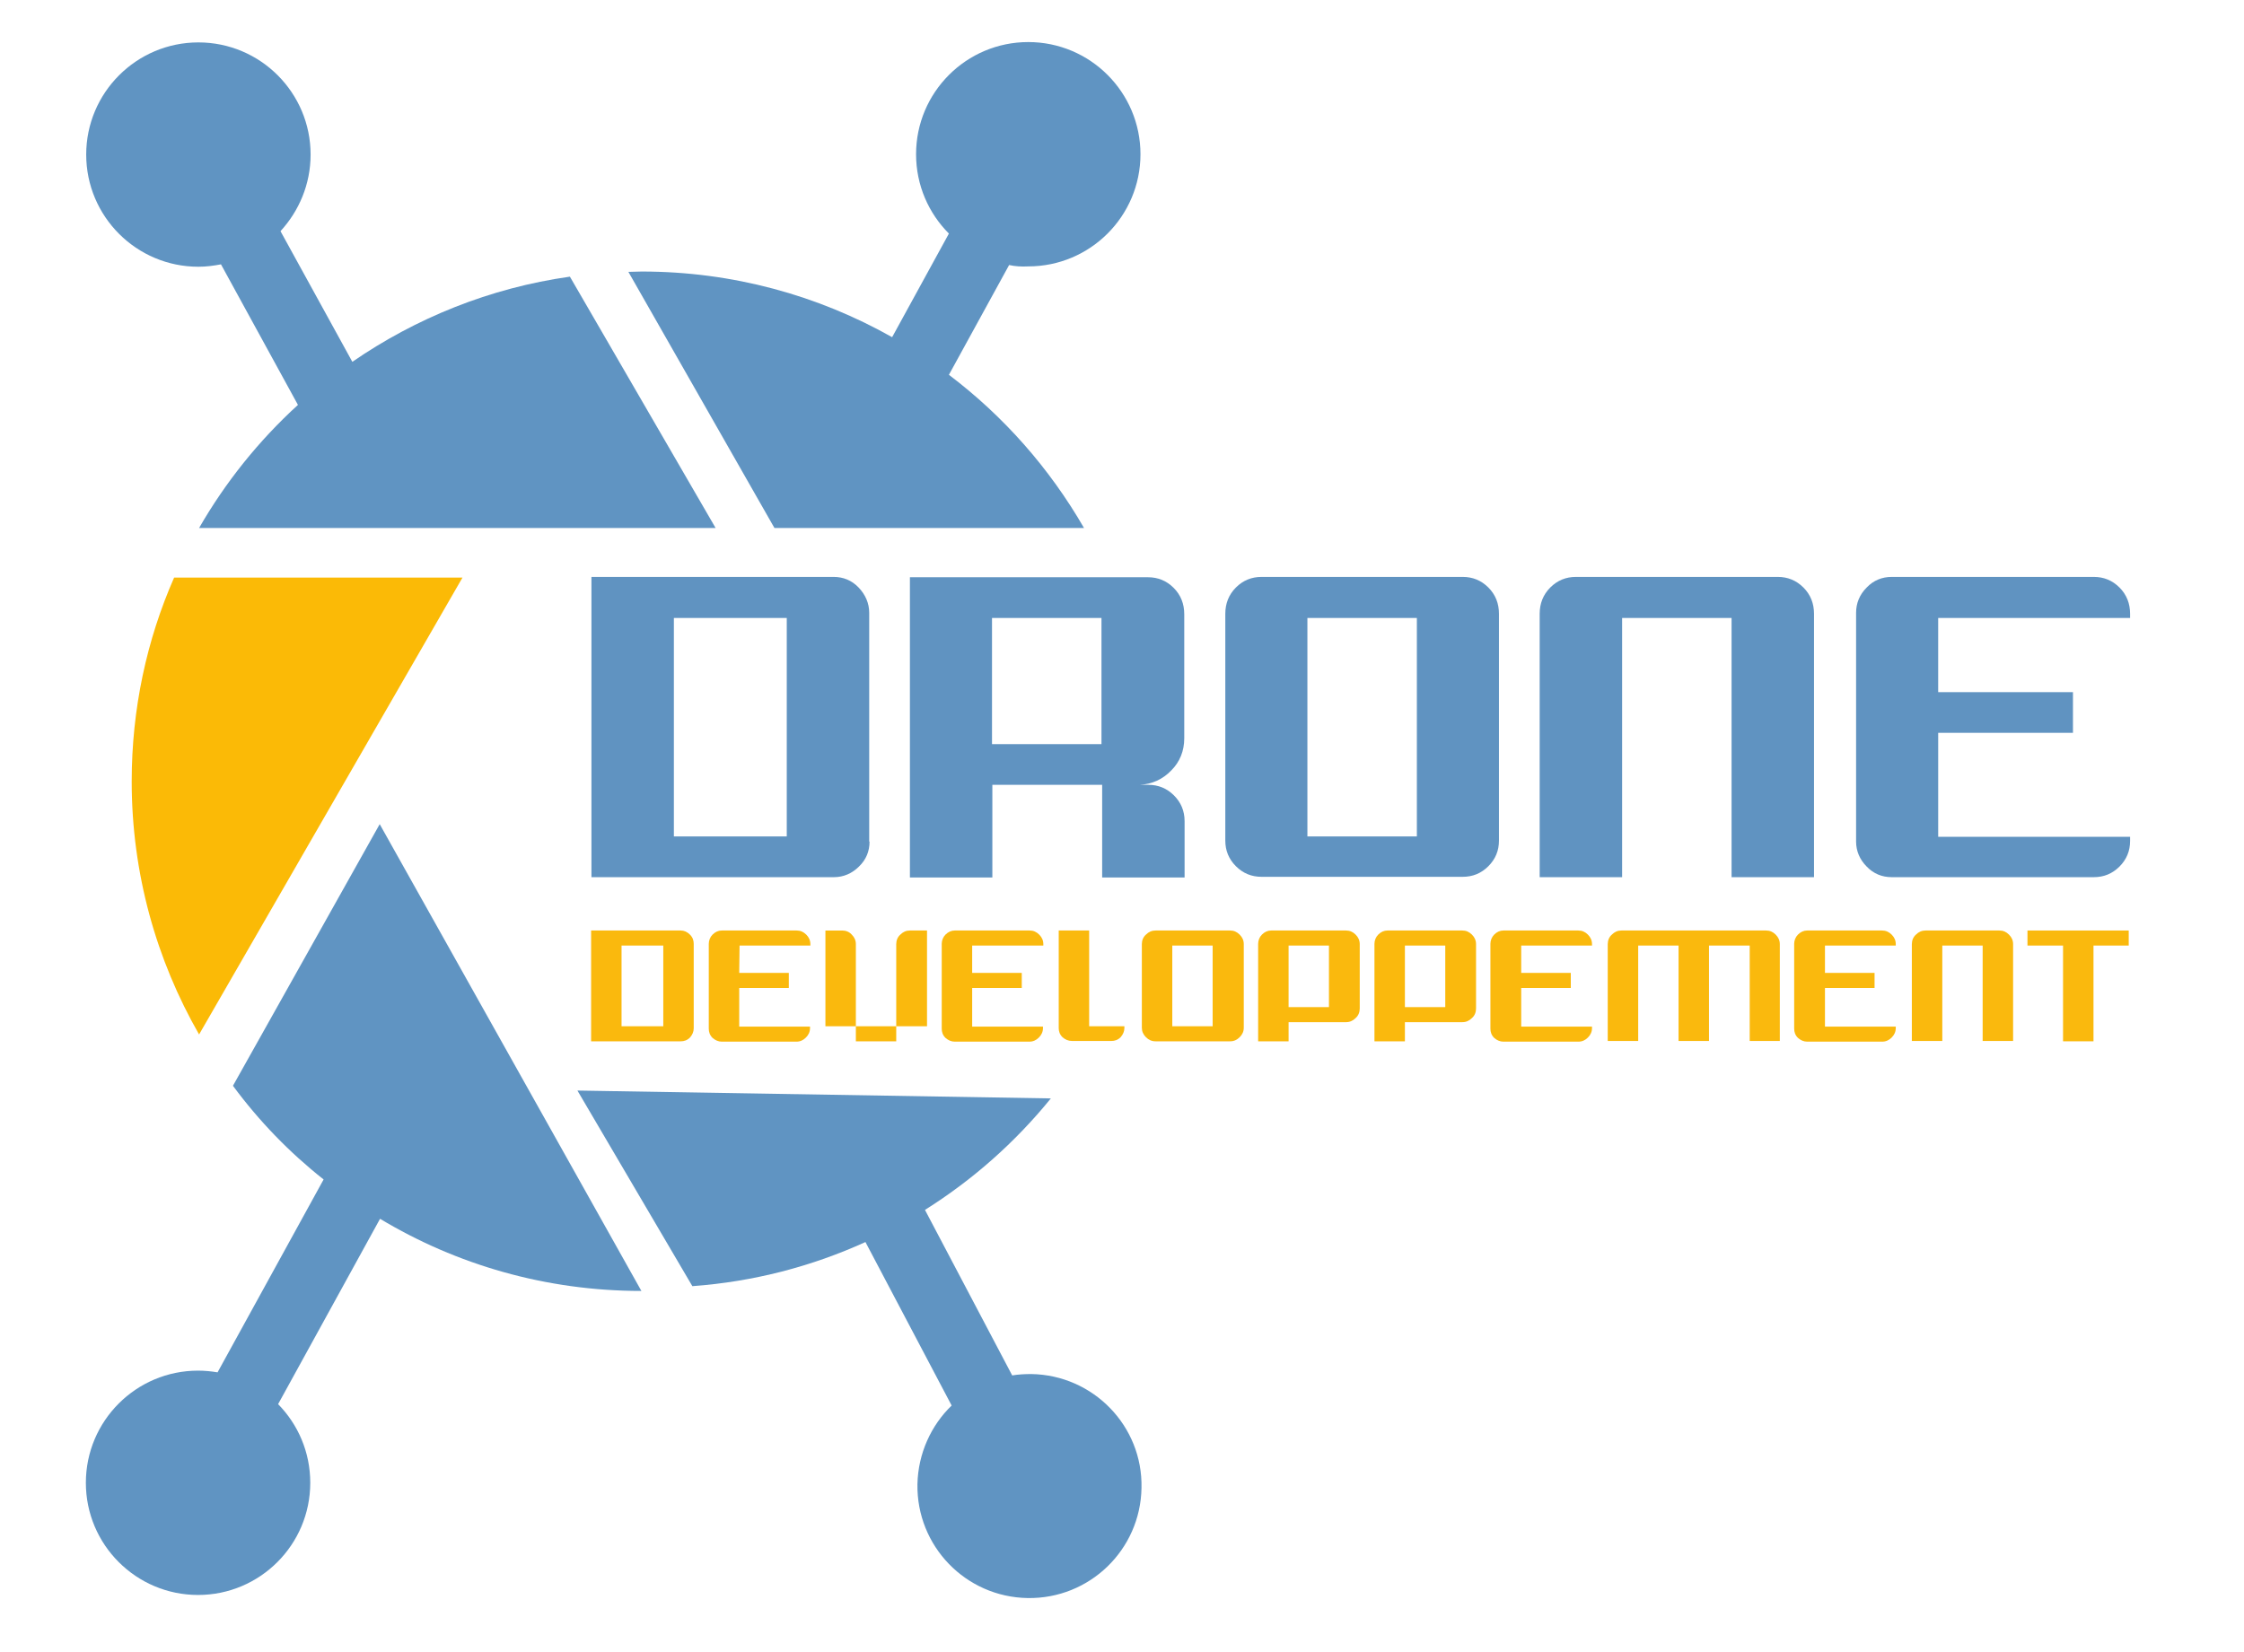 <svg xmlns="http://www.w3.org/2000/svg" xmlns:xlink="http://www.w3.org/1999/xlink" id="Calque_1" x="0px" y="0px" viewBox="0 0 656 483" style="enable-background:new 0 0 656 483;" xml:space="preserve"><style type="text/css">	.st0{fill:#6094C2;}	.st1{fill:#FBBA06;}	.st2{fill:#6093C1;}	.st3{fill:#FAB90D;}	.st4{display:none;}	.st5{display:inline;}	.st6{fill:#1D1D1B;}</style><g id="PICTO">	<path class="st0" d="M187.5,377.5c-28,0-54.1-7.7-76.4-21.1l0,0l-29.8,54.2c5.8,5.9,9.4,14,9.4,23c0,18.1-14.7,32.8-32.8,32.8  s-32.8-14.7-32.8-32.8c0-18.1,14.7-32.8,32.8-32.8c1.9,0,3.9,0.2,5.7,0.5l31-56.4c-10-7.9-18.9-17.1-26.5-27.4l0,0L111,241l0,0  L187.5,377.5L187.5,377.5z"></path>	<path class="st1" d="M135.2,168.9l-77,133.6c-12.5-21.8-19.7-47.1-19.7-74c0-21.2,4.4-41.4,12.4-59.6l0,0l0,0H135.2z"></path>	<path class="st0" d="M50.9,168.9L50.9,168.9L50.9,168.9z"></path>	<path class="st0" d="M87.1,118.4L64.6,77.3C62.5,77.7,60.3,78,58,78c-18.1,0-32.8-14.7-32.8-32.8S39.9,12.4,58,12.4  s32.8,14.7,32.8,32.8c0,8.7-3.4,16.5-8.8,22.4l21,38.2c18.6-12.8,40.2-21.6,63.6-24.9l0,0l42.6,73.5h-151l0,0  C65.9,141,75.7,128.8,87.1,118.4z"></path>	<path class="st0" d="M295,77.5l-17.6,32.1c16,12.1,29.4,27.3,39.5,44.8l0,0h-90.5l-42.7-74.9l0,0l0,0c1.3,0,2.6-0.1,3.9-0.1  c26.6,0,51.6,7,73.2,19.2l16.6-30.3c-5.9-5.9-9.6-14.1-9.6-23.2c0-18.1,14.7-32.8,32.8-32.8c18.1,0,32.8,14.7,32.8,32.8  s-14.7,32.8-32.8,32.8C298.6,78,296.8,77.9,295,77.5z"></path>	<path class="st0" d="M183.6,79.6C183.5,79.6,183.5,79.6,183.6,79.6L183.6,79.6L183.6,79.6z"></path>	<path class="st0" d="M333.7,435.1c-0.3,18.1-15.2,32.5-33.3,32.2c-18.1-0.3-32.5-15.2-32.2-33.3c0.2-9,4-17.2,10-23L253,363.2  c-15.6,7.1-32.7,11.6-50.6,12.9l-33.6-57.2l138.4,2.3l0,0c-10.4,12.8-22.8,23.8-36.8,32.6l25.5,48.4c1.8-0.3,3.7-0.4,5.6-0.4  C319.6,402.1,334.1,417,333.7,435.1z"></path></g><g id="drone_dev">	<g>		<path class="st2" d="M254.2,246.1c0,2.8-1,5.3-3.1,7.3c-2,2-4.5,3.1-7.3,3.1h-11.7h-2H196h-23.1v-87.8H196h1h33h2h11.7   c2.8,0,5.3,1,7.3,3.1s3.1,4.6,3.1,7.4v1.5v52.8v11.1v1.5H254.2z M197,180.7v63.9h33v-11.1v-52.8H197z"></path>		<path class="st2" d="M322.1,229.5h-32v27.1H266v-87.8h69.6c2.9,0,5.4,1,7.5,3.1s3.1,4.7,3.1,7.7v36.3c0,3.7-1.3,6.9-3.8,9.4   c-2.5,2.6-5.6,4-9.2,4.2h2.5c2.9,0,5.4,1,7.5,3.1c2,2,3.1,4.5,3.1,7.5v16.5h-24.1v-27.1H322.1z M290,217.6h32v-36.9h-32V217.6z"></path>		<path class="st2" d="M379.6,168.7h2.6h32h2.6h10.8c2.9,0,5.4,1,7.5,3.1s3.1,4.7,3.1,7.7v1.2v63.9v1.2c0,2.9-1,5.4-3.1,7.5   s-4.6,3.1-7.5,3.1h-10.8h-2.6h-32h-2.6h-10.8c-2.9,0-5.4-1-7.5-3.1s-3.1-4.6-3.1-7.5v-1.2v-63.9v-1.2c0-3,1-5.6,3.1-7.7   c2.1-2.1,4.6-3.1,7.5-3.1L379.6,168.7L379.6,168.7z M414.2,180.7h-32v63.9h32V180.7z"></path>		<path class="st2" d="M471.7,168.7h2.6h32h2.6h10.8c2.9,0,5.4,1,7.5,3.1s3.1,4.7,3.1,7.7v1.2v75.8h-24.1v-75.8h-32v75.8h-24.1   v-75.8v-1.2c0-3,1-5.6,3.1-7.7c2.1-2.1,4.6-3.1,7.5-3.1H471.7z"></path>		<path class="st2" d="M566.6,202.4H606v11.9h-39.4v22.4v8h32h2h22.1v1.2c0,2.9-1,5.4-3.1,7.5s-4.6,3.1-7.5,3.1h-11.4h-2h-32h-2H553   c-2.8,0-5.3-1-7.3-3.1c-2-2-3.1-4.5-3.1-7.3v-1.5v-8v-55.9v-1.5c0-2.8,1-5.3,3.1-7.4c2-2.1,4.5-3.1,7.3-3.1h11.7h2h32h2h11.4   c2.9,0,5.4,1,7.5,3.1s3.1,4.7,3.1,7.7v1.2h-22.1h-2h-32V202.4z"></path>		<path class="st3" d="M202.8,300.7c0,1-0.4,1.9-1.1,2.7c-0.8,0.8-1.7,1.1-2.7,1.1h-4.3h-0.8h-12.6h-8.5v-32.4h8.5h0.4h12.2h0.8h4.3   c1,0,1.9,0.4,2.7,1.2c0.8,0.8,1.1,1.7,1.1,2.7v0.5V296v4.1L202.8,300.7L202.8,300.7z M181.7,276.5v23.6h12.2V296v-19.5H181.7z"></path>		<path class="st3" d="M216.1,284.5h14.5v4.4h-14.5v8.3v3h11.8h0.8h8.1v0.4c0,1.1-0.4,2-1.2,2.8c-0.8,0.8-1.7,1.2-2.8,1.2h-4.2h-0.8   H216h-0.8H211c-1,0-1.9-0.4-2.7-1.1c-0.8-0.8-1.1-1.7-1.1-2.7v-0.5v-3v-20.6V276c0-1,0.4-2,1.1-2.7c0.8-0.8,1.7-1.2,2.7-1.2h4.3   h0.8h11.8h0.8h4.2c1.1,0,2,0.4,2.8,1.2c0.8,0.8,1.2,1.7,1.2,2.8v0.4h-8.1H228h-11.8L216.1,284.5L216.1,284.5z"></path>		<path class="st3" d="M241.3,282.5v-6v-0.4v-4h4.9c1.1,0,2.1,0.4,2.8,1.2c0.8,0.8,1.2,1.7,1.2,2.8v0.4v6v17.6h-8.9V282.5z    M262,304.5h-11.8v-4.4H262V304.5z M262,276.1c0-1.1,0.4-2.1,1.2-2.8c0.8-0.8,1.7-1.2,2.8-1.2h5v4.4v23.6h-9v-23.6V276.1z"></path>		<path class="st3" d="M284.2,284.5h14.5v4.4h-14.5v8.3v3H296h0.8h8.1v0.4c0,1.1-0.4,2-1.2,2.8c-0.8,0.8-1.7,1.2-2.8,1.2h-4.2H296   h-11.8h-0.8h-4.3c-1,0-1.9-0.4-2.7-1.1c-0.8-0.8-1.1-1.7-1.1-2.7v-0.5v-3v-20.6V276c0-1,0.4-2,1.1-2.7c0.8-0.8,1.7-1.2,2.7-1.2   h4.3h0.8H296h0.8h4.2c1.1,0,2,0.4,2.8,1.2c0.8,0.8,1.2,1.7,1.2,2.8v0.4h-8.1H296h-11.8V284.5z"></path>		<path class="st3" d="M328.7,300.1v0.5c0,1-0.4,1.9-1.1,2.7c-0.8,0.8-1.7,1.1-2.7,1.1h-11.5c-1.1,0-2-0.4-2.8-1.1   c-0.8-0.8-1.1-1.7-1.1-2.7v-0.5v-28h8.9v28H328.7z"></path>		<path class="st3" d="M341.8,272.1h1h11.8h1h4c1.1,0,2,0.4,2.8,1.2c0.8,0.8,1.2,1.7,1.2,2.8v0.4v23.6v0.4c0,1.1-0.4,2-1.2,2.8   c-0.8,0.8-1.7,1.2-2.8,1.2h-4h-1h-11.8h-1h-4c-1.1,0-2-0.4-2.8-1.2c-0.8-0.8-1.2-1.7-1.2-2.8v-0.4v-23.6v-0.4   c0-1.1,0.4-2.1,1.2-2.8c0.8-0.8,1.7-1.2,2.8-1.2H341.8z M354.5,276.5h-11.8v23.6h11.8V276.5z"></path>		<path class="st3" d="M367.8,276c0-1,0.4-2,1.1-2.7c0.8-0.8,1.7-1.2,2.7-1.2h3.5h1.6h11.8h1.5h3.5c1.1,0,2,0.4,2.8,1.2   c0.8,0.8,1.2,1.7,1.2,2.8v0.4v18v0.4c0,1.1-0.4,2.1-1.2,2.8c-0.8,0.8-1.7,1.2-2.8,1.2H390h-1.5h-11.8v5.6h-8.9v-24.1v-3.9   L367.8,276L367.8,276z M376.7,280.4v14.1h11.8v-18h-11.8V280.4z"></path>		<path class="st3" d="M401.8,276c0-1,0.4-2,1.1-2.7c0.8-0.8,1.7-1.2,2.7-1.2h3.5h1.6h11.8h1.5h3.5c1.1,0,2,0.4,2.8,1.2   c0.8,0.8,1.2,1.7,1.2,2.8v0.4v18v0.4c0,1.1-0.4,2.1-1.2,2.8c-0.8,0.8-1.7,1.2-2.8,1.2H424h-1.5h-11.8v5.6h-8.9v-24.1v-3.9   L401.8,276L401.8,276z M410.7,280.4v14.1h11.8v-18h-11.8V280.4z"></path>		<path class="st3" d="M444.7,284.5h14.5v4.4h-14.5v8.3v3h11.8h0.8h8.1v0.4c0,1.1-0.4,2-1.2,2.8c-0.8,0.8-1.7,1.2-2.8,1.2h-4.2h-0.8   h-11.8h-0.8h-4.3c-1,0-1.9-0.4-2.7-1.1c-0.8-0.8-1.1-1.7-1.1-2.7v-0.5v-3v-20.6V276c0-1,0.4-2,1.1-2.7c0.8-0.8,1.7-1.2,2.7-1.2   h4.3h0.8h11.8h0.8h4.2c1.1,0,2,0.4,2.8,1.2c0.8,0.8,1.2,1.7,1.2,2.8v0.4h-8.1h-0.8h-11.8V284.5z"></path>		<path class="st3" d="M476.7,272.1h2.1h11.8h2.1h5.6h1.2h11.9h1.2h3.7c1.1,0,2,0.4,2.8,1.2c0.8,0.8,1.2,1.7,1.2,2.8v0.4v27.9h-8.8   v-27.9h-11.9v27.9h-8.9v-27.9h-11.8v27.9H470v-27.9v-0.4c0-1.1,0.4-2.1,1.2-2.8c0.8-0.8,1.7-1.2,2.8-1.2H476.7z"></path>		<path class="st3" d="M533.5,284.5H548v4.4h-14.5v8.3v3h11.8h0.8h8.1v0.4c0,1.1-0.4,2-1.2,2.8s-1.7,1.2-2.8,1.2H546h-0.8h-11.8   h-0.8h-4.3c-1,0-1.9-0.4-2.7-1.1c-0.8-0.8-1.1-1.7-1.1-2.7v-0.5v-3v-20.6V276c0-1,0.4-2,1.1-2.7c0.8-0.8,1.7-1.2,2.7-1.2h4.3h0.8   h11.8h0.8h4.2c1.1,0,2,0.4,2.8,1.2c0.8,0.8,1.2,1.7,1.2,2.8v0.4h-8.1h-0.8h-11.8V284.5z"></path>		<path class="st3" d="M566.7,272.1h1h11.8h1h4c1.1,0,2,0.4,2.8,1.2c0.8,0.8,1.2,1.7,1.2,2.8v0.4v27.9h-8.9v-27.9h-11.8v27.9h-8.9   v-27.9v-0.4c0-1.1,0.4-2.1,1.2-2.8c0.8-0.8,1.7-1.2,2.8-1.2H566.7z"></path>		<polygon class="st3" points="622.3,272.1 622.3,276.1 622.3,276.5 612,276.5 612,304.5 603.1,304.5 603.1,276.5 592.7,276.5    592.7,276.1 592.7,272.1   "></polygon>	</g></g><g id="marques_festilight" class="st4">	<g class="st5">		<path class="st6" d="M49.4,564.2c0,6.5-4.3,11.7-12.4,11.7s-12.4-5.2-12.4-11.7v-17.1h4.9V563c0,5.5,2.6,8.5,7.5,8.5   s7.6-3,7.6-8.5v-15.9h4.9L49.4,564.2L49.4,564.2z"></path>		<path class="st6" d="M83.6,547.1v28.5h-2.5l-17.8-19.5v19.5h-5v-28.5h2.5l17.8,19.5v-19.5H83.6z"></path>		<path class="st6" d="M114.3,571.4v4.2H92.9v-28.5h20.6v4.2H97.8v8.5H111v4H97.8v7.6H114.3z"></path>		<path class="st6" d="M167.2,547.1v28.5h-5V558l-9.5,14.2l-9.5-14.2v17.6h-5v-28.5h2.5l12,17.3l12-17.3H167.2z"></path>		<path class="st6" d="M195.4,569.3H182l-2.7,6.3H174l13.5-28.5h2.5l13.5,28.5h-5.2L195.4,569.3z M183.8,565.3h9.9l-5-11.2   L183.8,565.3z"></path>		<path class="st6" d="M222.4,567.7c-0.4,0-0.9,0-1.4,0h-5.9v7.9h-5v-28.5h12.3c8.1,0,10.9,4.8,10.9,10c0,4.9-2.1,8.1-6,9.6l6.9,8.9   h-6L222.4,567.7z M215.1,563.7h5.7c4.8,0,7.3-2.4,7.3-6.3c0-3.2-1.7-6.1-6.5-6.1H215v12.4H215.1z"></path>		<path class="st6" d="M267.3,576l-3.4-2.8c-2.5,1.7-5.5,2.7-8.7,2.7c-8.4,0-15.1-6.5-15.1-14.5s6.8-14.5,15.1-14.5   c8.3,0,15.1,6.5,15.1,14.5c0,3.6-1.5,6.9-3.8,9.4l3,2.5L267.3,576z M260.1,570l-2-1.7l2.3-2.8l2.3,1.9c1.5-1.6,2.5-3.8,2.5-6.1   c0-5.5-4.5-10-10-10c-5.6,0-10.1,4.5-10.1,10s4.5,10,10.1,10C257,571.4,258.7,570.9,260.1,570z"></path>		<path class="st6" d="M303,564.2c0,6.5-4.3,11.7-12.4,11.7s-12.4-5.2-12.4-11.7v-17.1h4.9V563c0,5.5,2.6,8.5,7.5,8.5s7.6-3,7.6-8.5   v-15.9h4.9v17.1H303z"></path>		<path class="st6" d="M333.4,571.4v4.2H312v-28.5h20.6v4.2h-15.7v8.5h13.2v4h-13.2v7.6H333.4z"></path>		<path class="st6" d="M362.3,551.3v11.2h14v4.2h-14v9h-4.9v-28.5h21v4.2h-16.1V551.3z"></path>		<path class="st6" d="M407.6,571.4v4.2h-21.4v-28.5h20.6v4.2H391v8.5h13.2v4H391v7.6H407.6z"></path>		<path class="st6" d="M436.7,567.5c0,5.3-4.3,8.5-10.8,8.5c-4.8,0-7.2-0.4-11.7-2.7l1.8-3.8c3.9,1.9,6.4,2.3,10,2.3   c3.5,0,5.7-1.4,5.7-3.9c0-2.3-2.3-3.4-6.6-4.4c-5.9-1.4-10.6-2.9-10.6-8.4c0-4.9,3.9-8.3,10.4-8.3c4.1,0,8,1.1,10.7,2.3l-2,3.8   c-2.5-1.1-6.1-1.9-8.8-1.9c-3.3,0-5.2,1.6-5.2,3.7c0,2.4,2.5,3.4,6.9,4.4C432.4,560.5,436.7,562.3,436.7,567.5z"></path>		<path class="st6" d="M465.9,551.3h-9.3v24.3h-5v-24.3h-9.3v-4.2H466v4.2H465.9z"></path>		<path class="st6" d="M478.6,575.6h-5v-28.5h5V575.6z"></path>		<path class="st6" d="M508,571.5v4.1h-20.1v-28.5h5v24.4H508z"></path>		<path class="st6" d="M520.5,575.6h-5v-28.5h5V575.6z"></path>		<path class="st6" d="M555.4,561.6v10.2c-3.2,2.5-7.6,4.2-12.4,4.2c-8.3,0-15.1-6.5-15.1-14.5S534.7,547,543,547   c4.7,0,8.7,1.6,11.4,4.1l-3.1,3.4c-2-1.9-4.9-3-8.3-3c-5.5,0-10,4.5-10,10c0,5.7,4.5,10.2,10,10.2c2.9,0,5.4-0.9,7.4-2.3v-3.6h-8   v-4.1h13V561.6z"></path>		<path class="st6" d="M587.7,547.1v28.5h-4.9v-10.2h-14.2v10.2h-4.9v-28.5h4.9v14.2h14.2v-14.2H587.7z"></path>		<path class="st6" d="M619,551.3h-9.3v24.3h-5v-24.3h-9.3v-4.2H619V551.3z"></path>	</g></g></svg>